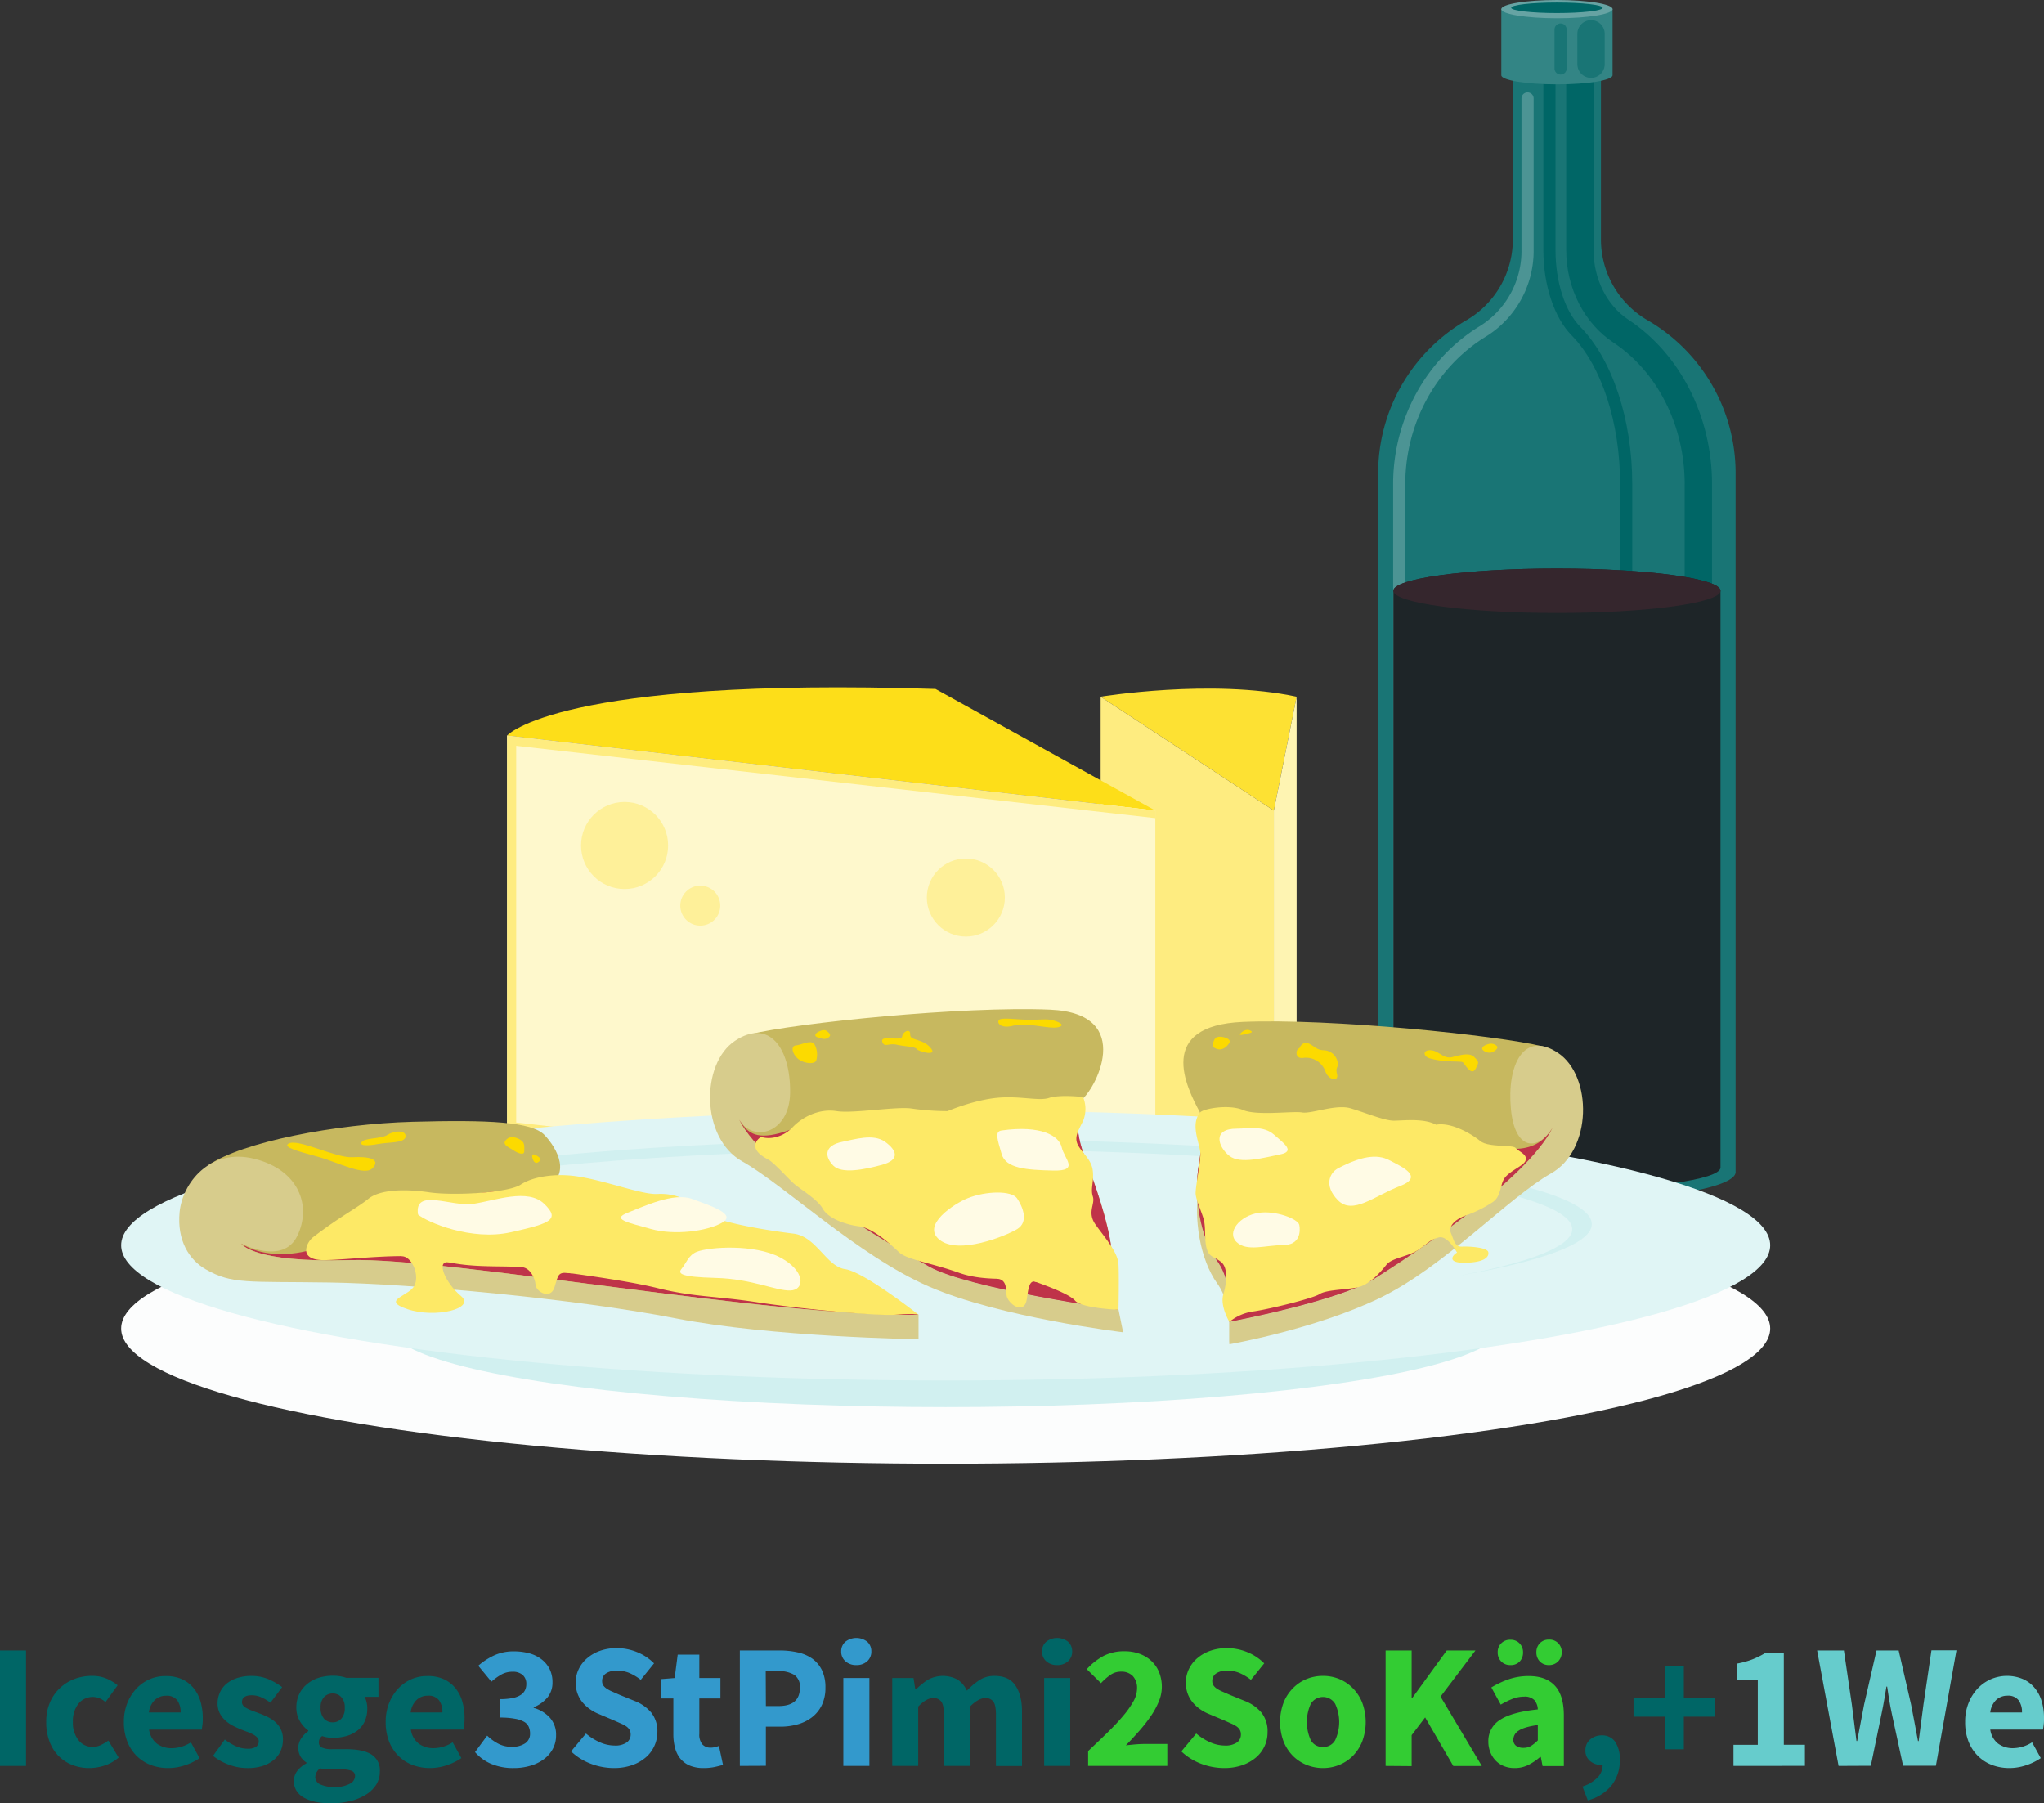 <svg xmlns="http://www.w3.org/2000/svg" viewBox="0 0 672.68 593.42"><rect x="0" y="0" width="672.68" height="593.42" fill="#333333" stroke="none"/><defs><style>.cls-1{fill:#fcfdfd;}.cls-2{fill:#fde133;}.cls-3{fill:#fef4b2;}.cls-4{fill:#feec80;}.cls-5{fill:#fdde19;}.cls-6{fill:#fef8cc;}.cls-7{fill:#fef099;}.cls-8{fill:#197575;}.cls-9{fill:#066;}.cls-10{fill:#4c9494;}.cls-11{fill:#338585;}.cls-12{fill:#66a3a3;}.cls-13{fill:#1e2528;}.cls-14{fill:#35262d;}.cls-15{fill:#d1f0f0;}.cls-16{fill:#e0f5f5;}.cls-17{fill:#c7b85f;}.cls-18{fill:#d7cc8c;}.cls-19{fill:#bf3349;}.cls-20{fill:#fcda00;}.cls-21{fill:#fde966;}.cls-22{fill:#fffbe5;}.cls-23{fill:#39c;}.cls-24{fill:#3c3;}.cls-25{fill:#6cc;}</style></defs><g id="Layer_2" data-name="Layer 2"><g id="Layer_2-2" data-name="Layer 2"><ellipse class="cls-1" cx="311.22" cy="437.17" rx="271.35" ry="44.5"/><path class="cls-2" d="M419.22,266.72l-57-37.45s36.5-6,64.5,0Z"/><polygon class="cls-3" points="419.22 396.72 419.22 266.72 426.72 229.27 426.72 359.27 419.22 396.72"/><polygon class="cls-4" points="419.22 396.72 419.22 266.72 362.22 229.27 362.22 359.27 419.22 396.72"/><path class="cls-5" d="M380.22,266.72,166.88,242.05s16.7-19.33,141-15.33Z"/><polygon class="cls-6" points="380.22 266.72 166.88 242.05 166.88 372.05 380.22 396.72 380.22 266.72"/><polygon class="cls-4" points="380.22 266.72 380.22 269.21 169.88 245.42 169.88 369.38 380.22 393.17 380.22 396.72 166.88 372.05 166.88 242.05 380.22 266.72"/><circle class="cls-7" cx="205.55" cy="278.22" r="14.33"/><circle class="cls-7" cx="230.46" cy="298.02" r="6.58"/><circle class="cls-7" cx="317.86" cy="295.35" r="12.84"/><circle class="cls-7" cx="291.37" cy="345.35" r="9.74"/><circle class="cls-7" cx="261.72" cy="356.84" r="6"/><path class="cls-8" d="M453.55,385.72v-230a58.19,58.19,0,0,1,29-50.32h0a30.75,30.75,0,0,0,15.32-26.59V20.59h29V78.77a30.75,30.75,0,0,0,15.32,26.59h0a58.19,58.19,0,0,1,29,50.32v230c0,5.33-26.34,9.65-58.83,9.65S453.55,391.05,453.55,385.72Z"/><path class="cls-9" d="M563.43,385.72h-9V159.27c0-19.18-9-37-23.49-46.57-9.56-6.3-15.5-17.93-15.5-30.35V20.59h9V82.35c0,9.43,4.39,18.18,11.46,22.84,17,11.19,27.53,31.91,27.53,54.08Z"/><path class="cls-9" d="M537.17,385.72h-4V159.27c0-20.17-6.11-38.91-15.95-48.92-5.74-5.84-9.3-16.57-9.3-28V20.59h4V82.35c0,10.42,3.12,20.08,8.16,25.2,10.54,10.72,17.09,30.54,17.09,51.72Z"/><path class="cls-10" d="M460.48,379.63a2,2,0,0,1-2-2V159.27c0-21.37,11-41.3,28.6-52a29.13,29.13,0,0,0,13.64-24.89V32.4a2,2,0,1,1,4,0V82.35a33.18,33.18,0,0,1-15.56,28.31c-16.45,10-26.68,28.63-26.68,48.61V377.63A2,2,0,0,1,460.48,379.63Z"/><path class="cls-11" d="M530.69,24.76c0,1.66-8.19,3-18.3,3s-18.31-1.34-18.31-3V3h36.61Z"/><ellipse class="cls-12" cx="512.39" cy="3" rx="18.31" ry="3"/><ellipse class="cls-9" cx="512.39" cy="2.56" rx="15.05" ry="1.73"/><path class="cls-13" d="M458.56,194.4c0-4,24.1-7.31,53.83-7.31s53.82,3.27,53.82,7.31V384.21c0,4-24.1,7.31-53.82,7.31s-53.83-3.27-53.83-7.31Z"/><ellipse class="cls-14" cx="512.39" cy="194.4" rx="53.83" ry="7.31"/><path class="cls-8" d="M523.61,25.63a4.5,4.5,0,0,1-4.5-4.5v-10a4.5,4.5,0,1,1,9,0v10A4.51,4.51,0,0,1,523.61,25.63Z"/><path class="cls-8" d="M513.59,24.54a2,2,0,0,1-2-2V9.72a2,2,0,1,1,4,0V22.54A2,2,0,0,1,513.59,24.54Z"/><ellipse class="cls-15" cx="311.22" cy="436.4" rx="182.93" ry="26.63"/><ellipse class="cls-16" cx="311.22" cy="409.77" rx="271.35" ry="44.5"/><path class="cls-15" d="M523.86,402.81c0-15.44-95.74-28-213.84-28s-213.85,12.52-213.85,28c0,6.38,16.33,12.25,43.81,17-23.55-4.41-37.37-9.72-37.37-15.33,0-14.55,92.86-26.34,207.41-26.34s207.4,11.79,207.4,26.34c0,5.61-13.82,10.92-37.37,15.33C507.53,415.06,523.86,409.19,523.86,402.81Z"/><path class="cls-17" d="M238.73,367.43c8.67,17.33,53.92,42,67,49.38S368.08,431,368.08,431s-1.58-14.63-2.34-20.36c-1.16-8.75-4.89-19.81-9-30.61s-1.06-18-1.06-18c4.32-2.56,18.6-28.55-10.09-29.78s-83.7,4.39-98.72,8.08Z"/><path class="cls-18" d="M243.28,368.5c4.76,7.68,16.62,4.32,16.75-9,.15-14.48-6.83-24.51-18.14-17s-11.32,32,2.37,39.67,38,30.93,61.36,41.15,64,15.09,64,15.09l-1.5-7.38s-49.29-6.85-62.36-14.23S252,385.83,243.28,368.5Z"/><path class="cls-19" d="M368.08,431s-49.29-6.85-62.36-14.23-53.77-31-62.44-48.31c2.46,4,5.11,6.59,13.11,4.47s16.5-7.63,31.25-6.25,30.21-.76,40.91-1.88,20.3-5.13,27.13-2.81c0,0-3,7.24,1.06,18s7.84,21.86,9,30.61C366.5,416.41,368.08,431,368.08,431Z"/><path class="cls-20" d="M328.82,335.59c-1,1.05.69,3.06,4.82,1.88s11.56,1.25,14.56.56-.25-2.06-2.44-2.44-4.56.13-7.81,0S329.57,334.78,328.82,335.59Z"/><path class="cls-20" d="M262,344c1.65-.12,5.06-2.07,6.06-.32a6.93,6.93,0,0,1,.57,5.25c-.44,1.44-4.32,1.07-6.19-.68S260.26,344.09,262,344Z"/><path class="cls-20" d="M269.39,339.49c-1.18.54-1.5,1.54-.38,1.83s2.25.92,3.38.25,1-1.2,0-2.08S270.55,339,269.39,339.49Z"/><path class="cls-20" d="M290.39,342.93c.69,1.86,2.16.24,4.66.83s6.24.66,6.58,1.41,7.34,2.75,4.59-.41-6.83-2.2-6.67-4.35-2.41-1.07-2.66.68S289.39,340.26,290.39,342.93Z"/><path class="cls-21" d="M252.8,381.56c1.85,1,6,5.61,8.11,7.61s8.06,5.34,9.84,8.55,7.55,5.29,12,5.82,10.38,5.93,13.05,8.47,10.5,3.5,19.85,6.83S336,420,339,421.14s12.66,4.37,14.82,6.87,14.28,3,14.28,3,.22-11,0-15-4.61-8.9-7.53-13-.08-6.71-.91-9.28.38-4.72,0-8.33-2.9-5.37-4.66-8.18-.18-5,1.47-8.43a10.31,10.31,0,0,0,0-7.72c-.14-.17-7.81-.94-11.22.21s-9.76-.81-17.43,0-16,4.35-16,4.35a84.73,84.73,0,0,1-11.65-.83c-4.84-.84-19.37,1.71-24.84.83s-11,1.67-14.44,5.27S253,375,250.47,374.1C250.47,374.1,244.84,377.43,252.8,381.56Z"/><path class="cls-21" d="M327.94,420.79c3.51,0,3.15,3.76,3.32,5.43.28,2.68,5.91,6.95,6.69,1.12.5-3.75.93-6.24,2.92-5.51s-1.23-6.3-3.36-6.18S327.94,420.79,327.94,420.79Z"/><path class="cls-17" d="M68.51,383.47c11.08-7.66,41.91-13.64,67.21-14.33s39.35,0,43.49,4.37,9.2,13.35-.23,17.72c0,0,33-1.23,56.29,10.43s67,31,67,31l-21.75,3.22L173,424.66l-95.41-11Z"/><path class="cls-19" d="M79.36,409.17s3.33,6.43,35.66,5.48,139,18.91,187.27,18c0,0-43.71-19.33-67-31S179,391.23,179,391.23s-37.3-.66-61.9,13.74S79.36,409.17,79.36,409.17Z"/><path class="cls-18" d="M67.63,417.64c-5.32-3.08-9.44-9.39-8.52-18.82S69,377.65,83.73,381.33s18.88,15.56,14.11,25.36-18.48,2.48-18.48,2.48,3.33,6.43,35.66,5.48,139,18.91,187.27,18v8.05s-48.31-.69-80.06-6.9c-32.77-6.41-86.61-11.35-113.71-11.77S76.37,422.7,67.63,417.64Z"/><path class="cls-21" d="M103.05,407.1c-2.19,1.69-5.06,7.55,3.46,7.55s28.59-2.95,38.42,0,21.53,1.57,28.83,2.5,30.83,3.79,42.72,6.75,18.84,2.52,32.64,4.63,39.31,4.59,45.68,4.1,7.49,0,7.49,0-17.94-14.12-24.15-15-9.44-10.77-17-11.69-26.63-3.76-30.57-7.63a18.54,18.54,0,0,0-14.29-5.41c-5.52.23-18.18-4.92-27.92-6-5.75-.62-12.8.16-17,2.92s-22.31,3.68-30.13,2.53-16.11-1-20,2.14S112.06,400.2,103.05,407.1Z"/><path class="cls-20" d="M94.93,376.34c-1.88,1.13,2.91,2.46,9.66,4.3s15.49,6.6,18.1,3.69-1.23-3.84-6.75-3.53S98,374.49,94.93,376.34Z"/><path class="cls-20" d="M118.92,376c-.48,1.06,2.06,1.1,5.55.45s8.71-.22,9-2.4-3.58-2.12-5.9-.62S119.71,374.28,118.92,376Z"/><path class="cls-20" d="M167.09,374.62c1.14-.84,3-.34,4.37.58s1.07,2.3,1.07,3.68-2,.69-3.6-.38S164.56,376.5,167.09,374.62Z"/><path class="cls-20" d="M175.33,381.41c-.4-1.13-.19-1.76.62-1.46s2.11,1.19,1.91,1.69S176.18,383.75,175.33,381.41Z"/><path class="cls-22" d="M137.57,399.66c2.91,2.46,17.48,8.75,30.52,5.83s16.41-4.14,11-9.35-16.1-1.08-23.31,0S136.19,390.77,137.57,399.66Z"/><path class="cls-22" d="M206.59,399.05c5.33-2.09,15.18-6.75,21.16-4.53s14.88,5,9.89,7.83-15.72,4.22-23.39,2.07S201.07,401.21,206.59,399.05Z"/><path class="cls-22" d="M229.29,411.93c4.19-1.66,19-2.6,27.45,1.84s8.13,10.74,3.37,10.89-12.57-3.83-24.54-4.14-12.57-1.46-11.19-3.11S226.58,413,229.29,411.93Z"/><path class="cls-21" d="M132.14,413.34c3.14,0,5.84,5.46,4.43,9.35s-11.67,5-2.48,8.11,22.59-.21,17.62-4.32-8.52-11.85-3.9-11.1-7.24-7.07-8.75-7.07S132.14,413.34,132.14,413.34Z"/><path class="cls-21" d="M171.92,417c2.46.26,4.17,3.45,4.33,5.78s4.92,5,6.22.86,1-5.24,5.19-4.66-7.84-6.8-8.43-6.8S171.92,417,171.92,417Z"/><path class="cls-22" d="M277.26,375.72c4.12-.8,10.13-2.75,14,0s5.06,5.94-1,7.59-13.28,3-16,.28S270.87,377,277.26,375.72Z"/><path class="cls-22" d="M329.64,372c12.92-1.82,18.92,1.73,19.77,5.55s6,7.83-2.77,7.64-15.63-.67-17-5.43S327.26,372.3,329.64,372Z"/><path class="cls-22" d="M318.48,394.28c6.08-2.42,14.45-2.56,16.24.06s4,7.75,0,10.13-19.21,8.45-25.46,3.54S314.2,396,318.48,394.28Z"/><path class="cls-18" d="M394.94,373.44s1.55,6-.35,16.75.35,24.31,6,32.15,4,20,4,20V435s1.58-12.16-4-20-7.86-21.36-6-32.15.35-16.75.35-16.75Z"/><path class="cls-17" d="M515.92,371.42c-8.66,17.33-52,42-63.56,49.35S404.59,435,404.59,435s1.58-12.16-4-20-7.86-21.36-6-32.15.35-16.75.35-16.75c-4.65-8.51-14.56-28.61,14.12-29.83s83.7,4.38,98.72,8.08Z"/><path class="cls-18" d="M510.92,371.15c-4.75,7.68-12.37,7.64-13.68-6.24-1.37-14.41,4.21-26,15.53-18.41s11.31,32-2.37,39.66-35.31,30.92-56.61,41.12-49.2,15.07-49.2,15.07V435s36.19-6.84,47.77-14.21S502.26,388.48,510.92,371.15Z"/><path class="cls-19" d="M394.94,366.07s1.55,6-.35,16.75.35,24.31,6,32.15,4,20,4,20,36.19-6.84,47.77-14.21,49.9-32.29,58.56-49.62c-6.45,10.93-19.41,6.74-31.07,2.18s-51.34-6.23-56.67-5.89S394.94,366.07,394.94,366.07Z"/><path class="cls-21" d="M394.94,366.07c1.16-1.3,9.55-2.77,14.16-.8s16.41.26,19.41.8,11.09-2.8,15.92-1.38,11.15,4.08,14.24,4.08,9.87-.89,13.94,1.33c5.07-.91,11.74,3.09,14.49,5.34s10.74,1.16,11.7,2.33,4.14,2.15,3.21,4.25c-.7,1.6-4.54,3-6.54,5.25s-1.18,6.45-4.4,8.42a40,40,0,0,1-8.69,4.28c-3.91,1.43-5.78,3.74-4.85,5.86s1.19,4.5,3.63,4.38,8.31.27,8.64,1.81-1.2,3.42-7.7,3.5c-6.13.08-3.93-2.54-2.78-3.23a1.18,1.18,0,0,1,.19-.1s-3.08-5.75-6-5-3.22,1.67-6.62,4-8.79,2.68-10.63,5-5.6,6.73-9.72,7.49-10.11.76-12.28,2.17-16.41,4.92-21.58,5.67a16,16,0,0,0-8.09,3.46s-3.14-5.23-2-9,1.62-8.82-.71-10.7-3.88-1.5-4.73-4.33-.27-7-1-9.67-2.59-6.5-2.67-8.5,1.39-9.19,1.57-12.59S391.45,370.36,394.94,366.07Z"/><path class="cls-20" d="M477.93,347.85c2.77-.68,5.67-1.58,7.25,0s1.58,1.67.5,3.75-2.49.25-3.5-1.08-.33-1.08-4.25-1.25a28.44,28.44,0,0,1-7.08-.92c-2.59-.58-2.75-2.91,0-2.75S475,348.56,477.93,347.85Z"/><path class="cls-20" d="M489.76,343.6c-1.7.48-2.16,1.16-1.91,1.75a3.11,3.11,0,0,0,3.22.92c1.11-.5,2.28-1.48,1.44-2.16A2.79,2.79,0,0,0,489.76,343.6Z"/><path class="cls-20" d="M399.1,343.71c.47-1.87.87-2.56,2.37-2.56s3.8.81,3.12,2-2.18,2.5-3.74,2.12S399,344.24,399.1,343.71Z"/><path class="cls-20" d="M408,340.4c.75-1.13,2.31-1.94,3.56-1.25s-.68.87-2.12,1.25S408,340.4,408,340.4Z"/><path class="cls-20" d="M427.6,344.94c-1.25.33-1.59,3.66,1.41,3.16a6.76,6.76,0,0,1,7.17,4.45c1,2.89,4.5,3.55,3.83.89s.84-2.07.09-4.37a4.77,4.77,0,0,0-4.59-3.47c-2.16-.16-2.5-1-4.66-2.15S427.6,344.94,427.6,344.94Z"/><path class="cls-22" d="M407.1,371.4c3.52,0,8.62-1.13,12.12,1.93s7.13,5.57,2,6.57-13,3.32-16.63.47S398.69,371.36,407.1,371.4Z"/><path class="cls-22" d="M440.35,384.45c7.46-3.91,12.75-4.84,16.87-2.67s11.66,5.42,3.45,8.54-15.45,9.58-20.32,4.67S437.72,385.82,440.35,384.45Z"/><path class="cls-22" d="M414.22,399.1c5.57-.85,13,2,13.38,4s.37,6.62-5.38,6.62-11.87,2.25-15.25-1S408,400.05,414.22,399.1Z"/><path class="cls-9" d="M0,581.11v-38H8.57v38Z"/><path class="cls-9" d="M29.46,581.81a15.27,15.27,0,0,1-5.63-1,13.09,13.09,0,0,1-4.52-2.94,13.66,13.66,0,0,1-3-4.76,17.72,17.72,0,0,1-1.1-6.45,16,16,0,0,1,1.22-6.44,14,14,0,0,1,3.3-4.75,14.19,14.19,0,0,1,4.81-3,16.26,16.26,0,0,1,5.72-1,12.19,12.19,0,0,1,4.75.87,15.34,15.34,0,0,1,3.7,2.22l-4,5.54a6.24,6.24,0,0,0-3.91-1.69,6.06,6.06,0,0,0-5,2.22,9.25,9.25,0,0,0-1.81,6,9.14,9.14,0,0,0,1.84,6,5.78,5.78,0,0,0,4.64,2.22,6.3,6.3,0,0,0,2.71-.61,14.18,14.18,0,0,0,2.48-1.49l3.38,5.6A13.09,13.09,0,0,1,34.36,581,16.22,16.22,0,0,1,29.46,581.81Z"/><path class="cls-9" d="M55.42,581.81a16.11,16.11,0,0,1-5.78-1,13.4,13.4,0,0,1-4.67-3,13.71,13.71,0,0,1-3.09-4.76,17.31,17.31,0,0,1-1.11-6.42,16.36,16.36,0,0,1,1.17-6.32A15.15,15.15,0,0,1,45,555.53a13.46,13.46,0,0,1,4.35-3,12.72,12.72,0,0,1,5.07-1,12.94,12.94,0,0,1,5.4,1,10.65,10.65,0,0,1,3.85,2.92,12.24,12.24,0,0,1,2.3,4.4,19,19,0,0,1,.76,5.51c0,.78,0,1.52-.11,2.22a15.48,15.48,0,0,1-.24,1.57H49.06a7.09,7.09,0,0,0,2.59,4.64,8.08,8.08,0,0,0,4.93,1.49,11.85,11.85,0,0,0,6.24-1.93l2.86,5.2a19.27,19.27,0,0,1-4.93,2.39A17.37,17.37,0,0,1,55.42,581.81ZM49,563.5H59.44a6.55,6.55,0,0,0-1.11-4A4.32,4.32,0,0,0,54.6,558,5.33,5.33,0,0,0,51,559.35,6.77,6.77,0,0,0,49,563.5Z"/><path class="cls-9" d="M81.2,581.81a16.81,16.81,0,0,1-5.86-1.11,18,18,0,0,1-5.23-2.91L74,572.42a17.36,17.36,0,0,0,3.8,2.27,9.32,9.32,0,0,0,3.67.76,4.78,4.78,0,0,0,2.8-.64,2.13,2.13,0,0,0,.88-1.81,1.84,1.84,0,0,0-.5-1.25,5.07,5.07,0,0,0-1.34-1,14.63,14.63,0,0,0-1.9-.85q-1.05-.37-2.16-.84a27.65,27.65,0,0,1-2.68-1.23,11.27,11.27,0,0,1-2.45-1.72,8.53,8.53,0,0,1-1.81-2.39,7,7,0,0,1-.7-3.18,8.64,8.64,0,0,1,.79-3.67A7.85,7.85,0,0,1,74.61,554a11,11,0,0,1,3.5-1.84,14.4,14.4,0,0,1,4.55-.67,14,14,0,0,1,5.83,1.14,22.93,22.93,0,0,1,4.37,2.53L89,560.29a15.19,15.19,0,0,0-3.09-1.81,7.67,7.67,0,0,0-3-.64c-2.18,0-3.27.76-3.27,2.27a1.69,1.69,0,0,0,.47,1.2,4.63,4.63,0,0,0,1.25.9,16.57,16.57,0,0,0,1.81.79l2.13.79c.93.35,1.86.75,2.77,1.19a11.51,11.51,0,0,1,2.51,1.66,7.39,7.39,0,0,1,2.54,5.84,8.93,8.93,0,0,1-.76,3.67,8.08,8.08,0,0,1-2.28,3,11.12,11.12,0,0,1-3.73,2A16.33,16.33,0,0,1,81.2,581.81Z"/><path class="cls-9" d="M108.85,593.42a24.46,24.46,0,0,1-4.76-.44,14.28,14.28,0,0,1-3.85-1.31,6.79,6.79,0,0,1-2.59-2.28,5.78,5.78,0,0,1-.94-3.32c0-2.33,1.38-4.28,4.15-5.83V580a6.42,6.42,0,0,1-1.93-1.92,5.69,5.69,0,0,1,.18-6,8.94,8.94,0,0,1,2.33-2.42v-.23a9.76,9.76,0,0,1-2.71-3,8.46,8.46,0,0,1-1.2-4.52,10,10,0,0,1,1-4.58,9.76,9.76,0,0,1,2.66-3.27,11.32,11.32,0,0,1,3.82-2,15.57,15.57,0,0,1,4.49-.64,13,13,0,0,1,4.49.7h10.56v6.24h-4.61a5.76,5.76,0,0,1,.67,1.63,8.3,8.3,0,0,1,.26,2.16,10.11,10.11,0,0,1-.87,4.35,8.28,8.28,0,0,1-2.42,3,10.48,10.48,0,0,1-3.62,1.78,16.36,16.36,0,0,1-4.46.58,11.3,11.3,0,0,1-3.5-.58,3,3,0,0,0-.82.93,2.87,2.87,0,0,0-.23,1.23,1.73,1.73,0,0,0,1,1.63,7.75,7.75,0,0,0,3.41.53H114q5.37,0,8.2,1.72A6.08,6.08,0,0,1,125,583a8,8,0,0,1-1.13,4.17,10.17,10.17,0,0,1-3.24,3.26,17.07,17.07,0,0,1-5.07,2.16A26.12,26.12,0,0,1,108.85,593.42Zm1.34-5.37a9.9,9.9,0,0,0,4.78-1,2.94,2.94,0,0,0,1.87-2.54,1.77,1.77,0,0,0-1.14-1.8,9.07,9.07,0,0,0-3.29-.47h-3c-1,0-1.83,0-2.45-.09a10.72,10.72,0,0,1-1.63-.26,3.93,3.93,0,0,0-1.58,2.86,2.69,2.69,0,0,0,1.75,2.48A10.9,10.9,0,0,0,110.19,588.05Zm-.7-21.29a3.77,3.77,0,0,0,2.83-1.19,5.14,5.14,0,0,0,1.14-3.65,4.84,4.84,0,0,0-1.14-3.47,3.74,3.74,0,0,0-2.83-1.2,3.79,3.79,0,0,0-2.83,1.17,4.83,4.83,0,0,0-1.14,3.5,5.14,5.14,0,0,0,1.14,3.65A3.77,3.77,0,0,0,109.49,566.76Z"/><path class="cls-9" d="M141.57,581.81a16.06,16.06,0,0,1-5.77-1,13.31,13.31,0,0,1-4.67-3,13.71,13.71,0,0,1-3.09-4.76,17.31,17.31,0,0,1-1.11-6.42,16.36,16.36,0,0,1,1.17-6.32,15,15,0,0,1,3.06-4.79,13.31,13.31,0,0,1,4.34-3,12.81,12.81,0,0,1,5.08-1,12.94,12.94,0,0,1,5.4,1,10.74,10.74,0,0,1,3.85,2.92,12.4,12.4,0,0,1,2.3,4.4,19.36,19.36,0,0,1,.76,5.51,19.57,19.57,0,0,1-.12,2.22c-.08.7-.15,1.22-.23,1.57H135.21a7.1,7.1,0,0,0,2.6,4.64,8.06,8.06,0,0,0,4.93,1.49,11.85,11.85,0,0,0,6.24-1.93l2.86,5.2a19.27,19.27,0,0,1-4.93,2.39A17.44,17.44,0,0,1,141.57,581.81Zm-6.42-18.31H145.6a6.55,6.55,0,0,0-1.11-4,4.34,4.34,0,0,0-3.74-1.52,5.31,5.31,0,0,0-3.58,1.34A6.83,6.83,0,0,0,135.15,563.5Z"/><path class="cls-23" d="M169.22,581.81a18.48,18.48,0,0,1-7.7-1.43,14.56,14.56,0,0,1-5.19-3.82l4-5.42a15.72,15.72,0,0,0,3.7,2.68,9.37,9.37,0,0,0,4.4,1,7.53,7.53,0,0,0,4.38-1.14,3.71,3.71,0,0,0,1.63-3.23,5.3,5.3,0,0,0-.44-2.22,3.65,3.65,0,0,0-1.54-1.66,9.34,9.34,0,0,0-3-1,26,26,0,0,0-5-.38v-6.07a21,21,0,0,0,4.17-.35,7.66,7.66,0,0,0,2.68-1,4,4,0,0,0,1.46-1.58,4.56,4.56,0,0,0,.44-2,3.88,3.88,0,0,0-1.17-3,4.82,4.82,0,0,0-3.38-1.08,7.39,7.39,0,0,0-3.59.87,19,19,0,0,0-3.35,2.4l-4.32-5.25a21.89,21.89,0,0,1,5.39-3.48,15.44,15.44,0,0,1,6.28-1.25,19.41,19.41,0,0,1,5.22.67,11.63,11.63,0,0,1,4,2,9.49,9.49,0,0,1,2.6,3.18,9.6,9.6,0,0,1,.93,4.32,7.64,7.64,0,0,1-1.6,4.93,11.66,11.66,0,0,1-4.58,3.3V562a11.26,11.26,0,0,1,5.28,3.18A8.31,8.31,0,0,1,183,571a9.32,9.32,0,0,1-1.11,4.58,10.27,10.27,0,0,1-3,3.38,13.54,13.54,0,0,1-4.37,2.1A18.77,18.77,0,0,1,169.22,581.81Z"/><path class="cls-23" d="M202,581.81a21.39,21.39,0,0,1-7.44-1.37,19.27,19.27,0,0,1-6.62-4.11l4.9-5.89a18.6,18.6,0,0,0,4.52,2.86,12,12,0,0,0,4.87,1.1,6.58,6.58,0,0,0,4-1,3.17,3.17,0,0,0,1.32-2.68,3,3,0,0,0-.38-1.52,3.74,3.74,0,0,0-1.11-1.14,10.51,10.51,0,0,0-1.75-.93l-2.25-1-4.95-2.1a14.11,14.11,0,0,1-2.83-1.52,12.16,12.16,0,0,1-2.45-2.19,9.58,9.58,0,0,1-1.72-2.91,10.33,10.33,0,0,1-.65-3.76,10,10,0,0,1,1-4.41,10.84,10.84,0,0,1,2.8-3.61,13.27,13.27,0,0,1,4.28-2.43,16.41,16.41,0,0,1,5.46-.87,17.8,17.8,0,0,1,6.56,1.28,16.66,16.66,0,0,1,5.69,3.74l-4.38,5.42a16.83,16.83,0,0,0-3.73-2.25,10.68,10.68,0,0,0-4.14-.78,6.13,6.13,0,0,0-3.53.9,2.89,2.89,0,0,0-1.31,2.54,2.52,2.52,0,0,0,.43,1.49,4.3,4.3,0,0,0,1.23,1.1,11.25,11.25,0,0,0,1.84.94l2.27,1,4.9,2a13.48,13.48,0,0,1,5.51,3.85,9.92,9.92,0,0,1,2,6.48,10.89,10.89,0,0,1-1,4.52,10.76,10.76,0,0,1-2.8,3.73,13.85,13.85,0,0,1-4.52,2.57A17.92,17.92,0,0,1,202,581.81Z"/><path class="cls-23" d="M231.58,581.81A11.62,11.62,0,0,1,227,581a8,8,0,0,1-3.09-2.28,9.22,9.22,0,0,1-1.75-3.53,17.68,17.68,0,0,1-.56-4.58V558.89h-4v-6.36l4.43-.35,1-7.7h7.12v7.7h6.94v6.71h-6.94V570.5a5,5,0,0,0,1,3.52,3.55,3.55,0,0,0,2.71,1.08,5.94,5.94,0,0,0,1.43-.17,9.22,9.22,0,0,0,1.31-.41l1.34,6.24c-.77.24-1.69.47-2.74.7A17.25,17.25,0,0,1,231.58,581.81Z"/><path class="cls-23" d="M243.48,581.11v-38h13.06a27,27,0,0,1,5.9.61,13.41,13.41,0,0,1,4.78,2,10.23,10.23,0,0,1,3.24,3.79,12.88,12.88,0,0,1,1.19,5.81,13.09,13.09,0,0,1-1.19,5.77,11.2,11.2,0,0,1-3.24,4,13.68,13.68,0,0,1-4.73,2.33,20.68,20.68,0,0,1-5.71.76h-4.73v12.89Zm8.57-19.72h4.2q7,0,7-6.06a4.66,4.66,0,0,0-1.86-4.2A9.79,9.79,0,0,0,256,549.9h-4Z"/><path class="cls-23" d="M281.8,547.92a5.17,5.17,0,0,1-3.56-1.25,4.17,4.17,0,0,1-1.4-3.24,4.08,4.08,0,0,1,1.4-3.21,5.85,5.85,0,0,1,7.15,0,4.12,4.12,0,0,1,1.37,3.21,4.21,4.21,0,0,1-1.37,3.24A5.13,5.13,0,0,1,281.8,547.92Zm-4.26,33.19V552.18h8.58v28.93Z"/><path class="cls-9" d="M293.64,581.11V552.18h7l.59,3.73h.23a23.49,23.49,0,0,1,3.85-3.12,10.19,10.19,0,0,1,9.89-.06,8.69,8.69,0,0,1,3,3.59,25.1,25.1,0,0,1,4.05-3.41,8.89,8.89,0,0,1,5.05-1.43c3.11,0,5.4,1,6.85,3.12s2.19,4.93,2.19,8.54v18h-8.57V564.25c0-2.1-.29-3.53-.85-4.31a3.11,3.11,0,0,0-2.71-1.17q-2.16,0-5,2.8v19.54h-8.57V564.25c0-2.1-.29-3.53-.85-4.31a3.11,3.11,0,0,0-2.71-1.17q-2.22,0-4.9,2.8v19.54Z"/><path class="cls-9" d="M347.89,547.92a5.17,5.17,0,0,1-3.56-1.25,4.17,4.17,0,0,1-1.4-3.24,4.08,4.08,0,0,1,1.4-3.21,5.85,5.85,0,0,1,7.15,0,4.12,4.12,0,0,1,1.37,3.21,4.21,4.21,0,0,1-1.37,3.24A5.15,5.15,0,0,1,347.89,547.92Zm-4.26,33.19V552.18h8.58v28.93Z"/><path class="cls-24" d="M358.1,581.11v-4.9c2.37-2.21,4.54-4.29,6.5-6.21s3.66-3.73,5.08-5.43a28.91,28.91,0,0,0,3.32-4.72,8.7,8.7,0,0,0,1.2-4.17,5.73,5.73,0,0,0-1.4-4.17,5.15,5.15,0,0,0-3.85-1.43,6,6,0,0,0-3.62,1.14,19.87,19.87,0,0,0-3,2.65l-4.67-4.61a21.31,21.31,0,0,1,5.6-4.4,14.65,14.65,0,0,1,6.83-1.49,13.92,13.92,0,0,1,5,.85,11.36,11.36,0,0,1,3.88,2.39,10.34,10.34,0,0,1,2.51,3.7,12.88,12.88,0,0,1,.88,4.84,12.55,12.55,0,0,1-1,4.76,25.77,25.77,0,0,1-2.65,4.84,51.63,51.63,0,0,1-3.79,4.84c-1.42,1.62-2.89,3.2-4.41,4.76q1.41-.18,3.12-.33c1.15-.09,2.17-.14,3.07-.14h7.46v7.23Z"/><path class="cls-24" d="M402.84,581.81a21.39,21.39,0,0,1-7.44-1.37,19.37,19.37,0,0,1-6.62-4.11l4.9-5.89a18.8,18.8,0,0,0,4.52,2.86,12,12,0,0,0,4.87,1.1,6.64,6.64,0,0,0,4-1,3.19,3.19,0,0,0,1.31-2.68,3,3,0,0,0-.38-1.52,3.63,3.63,0,0,0-1.11-1.14,10.12,10.12,0,0,0-1.75-.93l-2.24-1-5-2.1a14.39,14.39,0,0,1-2.83-1.52,12.44,12.44,0,0,1-2.45-2.19,9.78,9.78,0,0,1-1.72-2.91,10.33,10.33,0,0,1-.64-3.76,10.09,10.09,0,0,1,1-4.41,10.84,10.84,0,0,1,2.8-3.61,13.21,13.21,0,0,1,4.29-2.43,16.35,16.35,0,0,1,5.45-.87,17.72,17.72,0,0,1,6.56,1.28,16.57,16.57,0,0,1,5.69,3.74l-4.37,5.42a16.89,16.89,0,0,0-3.74-2.25,10.61,10.61,0,0,0-4.14-.78,6.15,6.15,0,0,0-3.53.9,2.92,2.92,0,0,0-1.31,2.54,2.52,2.52,0,0,0,.44,1.49,4.39,4.39,0,0,0,1.22,1.1,11.67,11.67,0,0,0,1.84.94l2.28,1,4.9,2a13.48,13.48,0,0,1,5.51,3.85,9.92,9.92,0,0,1,2,6.48,10.77,10.77,0,0,1-3.76,8.25,14.06,14.06,0,0,1-4.52,2.57A18,18,0,0,1,402.84,581.81Z"/><path class="cls-24" d="M435.39,581.81a14.24,14.24,0,0,1-5.31-1,13.48,13.48,0,0,1-4.52-2.94,14.27,14.27,0,0,1-3.12-4.76,18.34,18.34,0,0,1,0-12.89,14.12,14.12,0,0,1,3.12-4.75,13.35,13.35,0,0,1,4.52-3,14.24,14.24,0,0,1,5.31-1,14,14,0,0,1,5.28,1,13.42,13.42,0,0,1,4.49,3,14.12,14.12,0,0,1,3.12,4.75,18.34,18.34,0,0,1,0,12.89,14.27,14.27,0,0,1-3.12,4.76,13.55,13.55,0,0,1-4.49,2.94A14,14,0,0,1,435.39,581.81Zm0-6.94a4.36,4.36,0,0,0,4-2.22,14.13,14.13,0,0,0,0-12,4.69,4.69,0,0,0-8,0,14.42,14.42,0,0,0,0,12A4.34,4.34,0,0,0,435.39,574.87Z"/><path class="cls-24" d="M456,581.11v-38h8.57v15.57h.24l11.31-15.57h9.45l-11.49,15.17,13.59,22.86h-9.39l-9.27-16-4.44,5.83v10.21Z"/><path class="cls-24" d="M498.45,581.81a9.15,9.15,0,0,1-3.59-.67,7.6,7.6,0,0,1-2.71-1.87,8.4,8.4,0,0,1-1.72-2.77,9.35,9.35,0,0,1-.62-3.44,8.11,8.11,0,0,1,3.85-7.11c2.57-1.72,6.71-2.86,12.43-3.45a4.9,4.9,0,0,0-1.14-3.06,4.39,4.39,0,0,0-3.41-1.14,10.51,10.51,0,0,0-3.71.7,27.18,27.18,0,0,0-3.93,1.93l-3.1-5.66a30.39,30.39,0,0,1,5.87-2.74,19.9,19.9,0,0,1,6.5-1q5.59,0,8.55,3.18t2.94,9.89v16.56h-7l-.58-3h-.23a18.61,18.61,0,0,1-3.91,2.65A9.91,9.91,0,0,1,498.45,581.81Zm-1.4-33.89a4.08,4.08,0,0,1-3-1.19,4.12,4.12,0,0,1-1.16-3,4,4,0,0,1,4.2-4.14,4,4,0,0,1,3,1.19,4.12,4.12,0,0,1,1.14,3,4.19,4.19,0,0,1-1.14,3A4,4,0,0,1,497.05,547.92Zm4.31,27.24a4.71,4.71,0,0,0,2.51-.64,12.36,12.36,0,0,0,2.22-1.81v-5.07c-3,.42-5.14,1.05-6.3,1.86a3.52,3.52,0,0,0-1.75,2.92,2.42,2.42,0,0,0,.9,2.07A4,4,0,0,0,501.36,575.16Zm8.4-27.24a4,4,0,0,1-3-1.19,4.19,4.19,0,0,1-1.14-3,4.12,4.12,0,0,1,1.14-3,4,4,0,0,1,3-1.19,4,4,0,0,1,4.2,4.14,4.17,4.17,0,0,1-1.16,3A4.08,4.08,0,0,1,509.76,547.92Z"/><path class="cls-9" d="M522.54,592.43l-1.75-4.55a12.14,12.14,0,0,0,5-3,5.77,5.77,0,0,0,1.63-4.09h-.47a5.66,5.66,0,0,1-3.61-1.25,4.33,4.33,0,0,1-1.58-3.59,4.45,4.45,0,0,1,1.58-3.56,5.66,5.66,0,0,1,3.79-1.34,5.1,5.1,0,0,1,4.43,2.13,10.18,10.18,0,0,1,1.52,6,13.17,13.17,0,0,1-2.69,8.31A14.84,14.84,0,0,1,522.54,592.43Z"/><path class="cls-9" d="M547.85,575.63V564.89H537.59v-6.06h10.26V548.1h6.3v10.73h10.27v6.06H554.15v10.74Z"/><path class="cls-25" d="M570.49,581.11v-6.94h8V552.76h-6.95v-5.31a28.58,28.58,0,0,0,5.14-1.4,27.38,27.38,0,0,0,4.08-2h6.3v30.1h6.94v6.94Z"/><path class="cls-25" d="M605.08,581.11l-7.06-38h8.81l2.62,17.79c.24,2,.49,4,.76,6s.53,4,.76,6h.23c.39-2,.77-4,1.14-6s.75-4,1.14-6l4.08-17.79h7.29l4.09,17.79q.57,2.93,1.13,5.92c.37,2,.75,4,1.14,6.1h.23c.27-2.06.54-4.09.79-6.07s.52-4,.79-6l2.62-17.79h8.23l-6.77,38H626.31l-3.73-17.26c-.31-1.48-.6-3-.85-4.47s-.48-2.94-.67-4.34h-.23c-.24,1.4-.48,2.85-.73,4.34s-.54,3-.85,4.47l-3.56,17.26Z"/><path class="cls-25" d="M661.37,581.81a16.15,16.15,0,0,1-5.78-1,13.27,13.27,0,0,1-4.66-3,13.59,13.59,0,0,1-3.1-4.76,17.31,17.31,0,0,1-1.1-6.42,16.36,16.36,0,0,1,1.16-6.32,15.15,15.15,0,0,1,3.06-4.79,13.46,13.46,0,0,1,4.35-3,13.56,13.56,0,0,1,10.47,0,10.57,10.57,0,0,1,3.85,2.92,12.41,12.41,0,0,1,2.31,4.4,19.37,19.37,0,0,1,.75,5.51c0,.78,0,1.52-.11,2.22a15.48,15.48,0,0,1-.24,1.57H655a7.09,7.09,0,0,0,2.59,4.64,8.1,8.1,0,0,0,4.93,1.49,11.83,11.83,0,0,0,6.24-1.93l2.86,5.2a19.11,19.11,0,0,1-4.93,2.39A17.33,17.33,0,0,1,661.37,581.81ZM655,563.5h10.44a6.55,6.55,0,0,0-1.11-4,4.32,4.32,0,0,0-3.73-1.52,5.33,5.33,0,0,0-3.59,1.34A6.77,6.77,0,0,0,655,563.5Z"/></g></g></svg>
